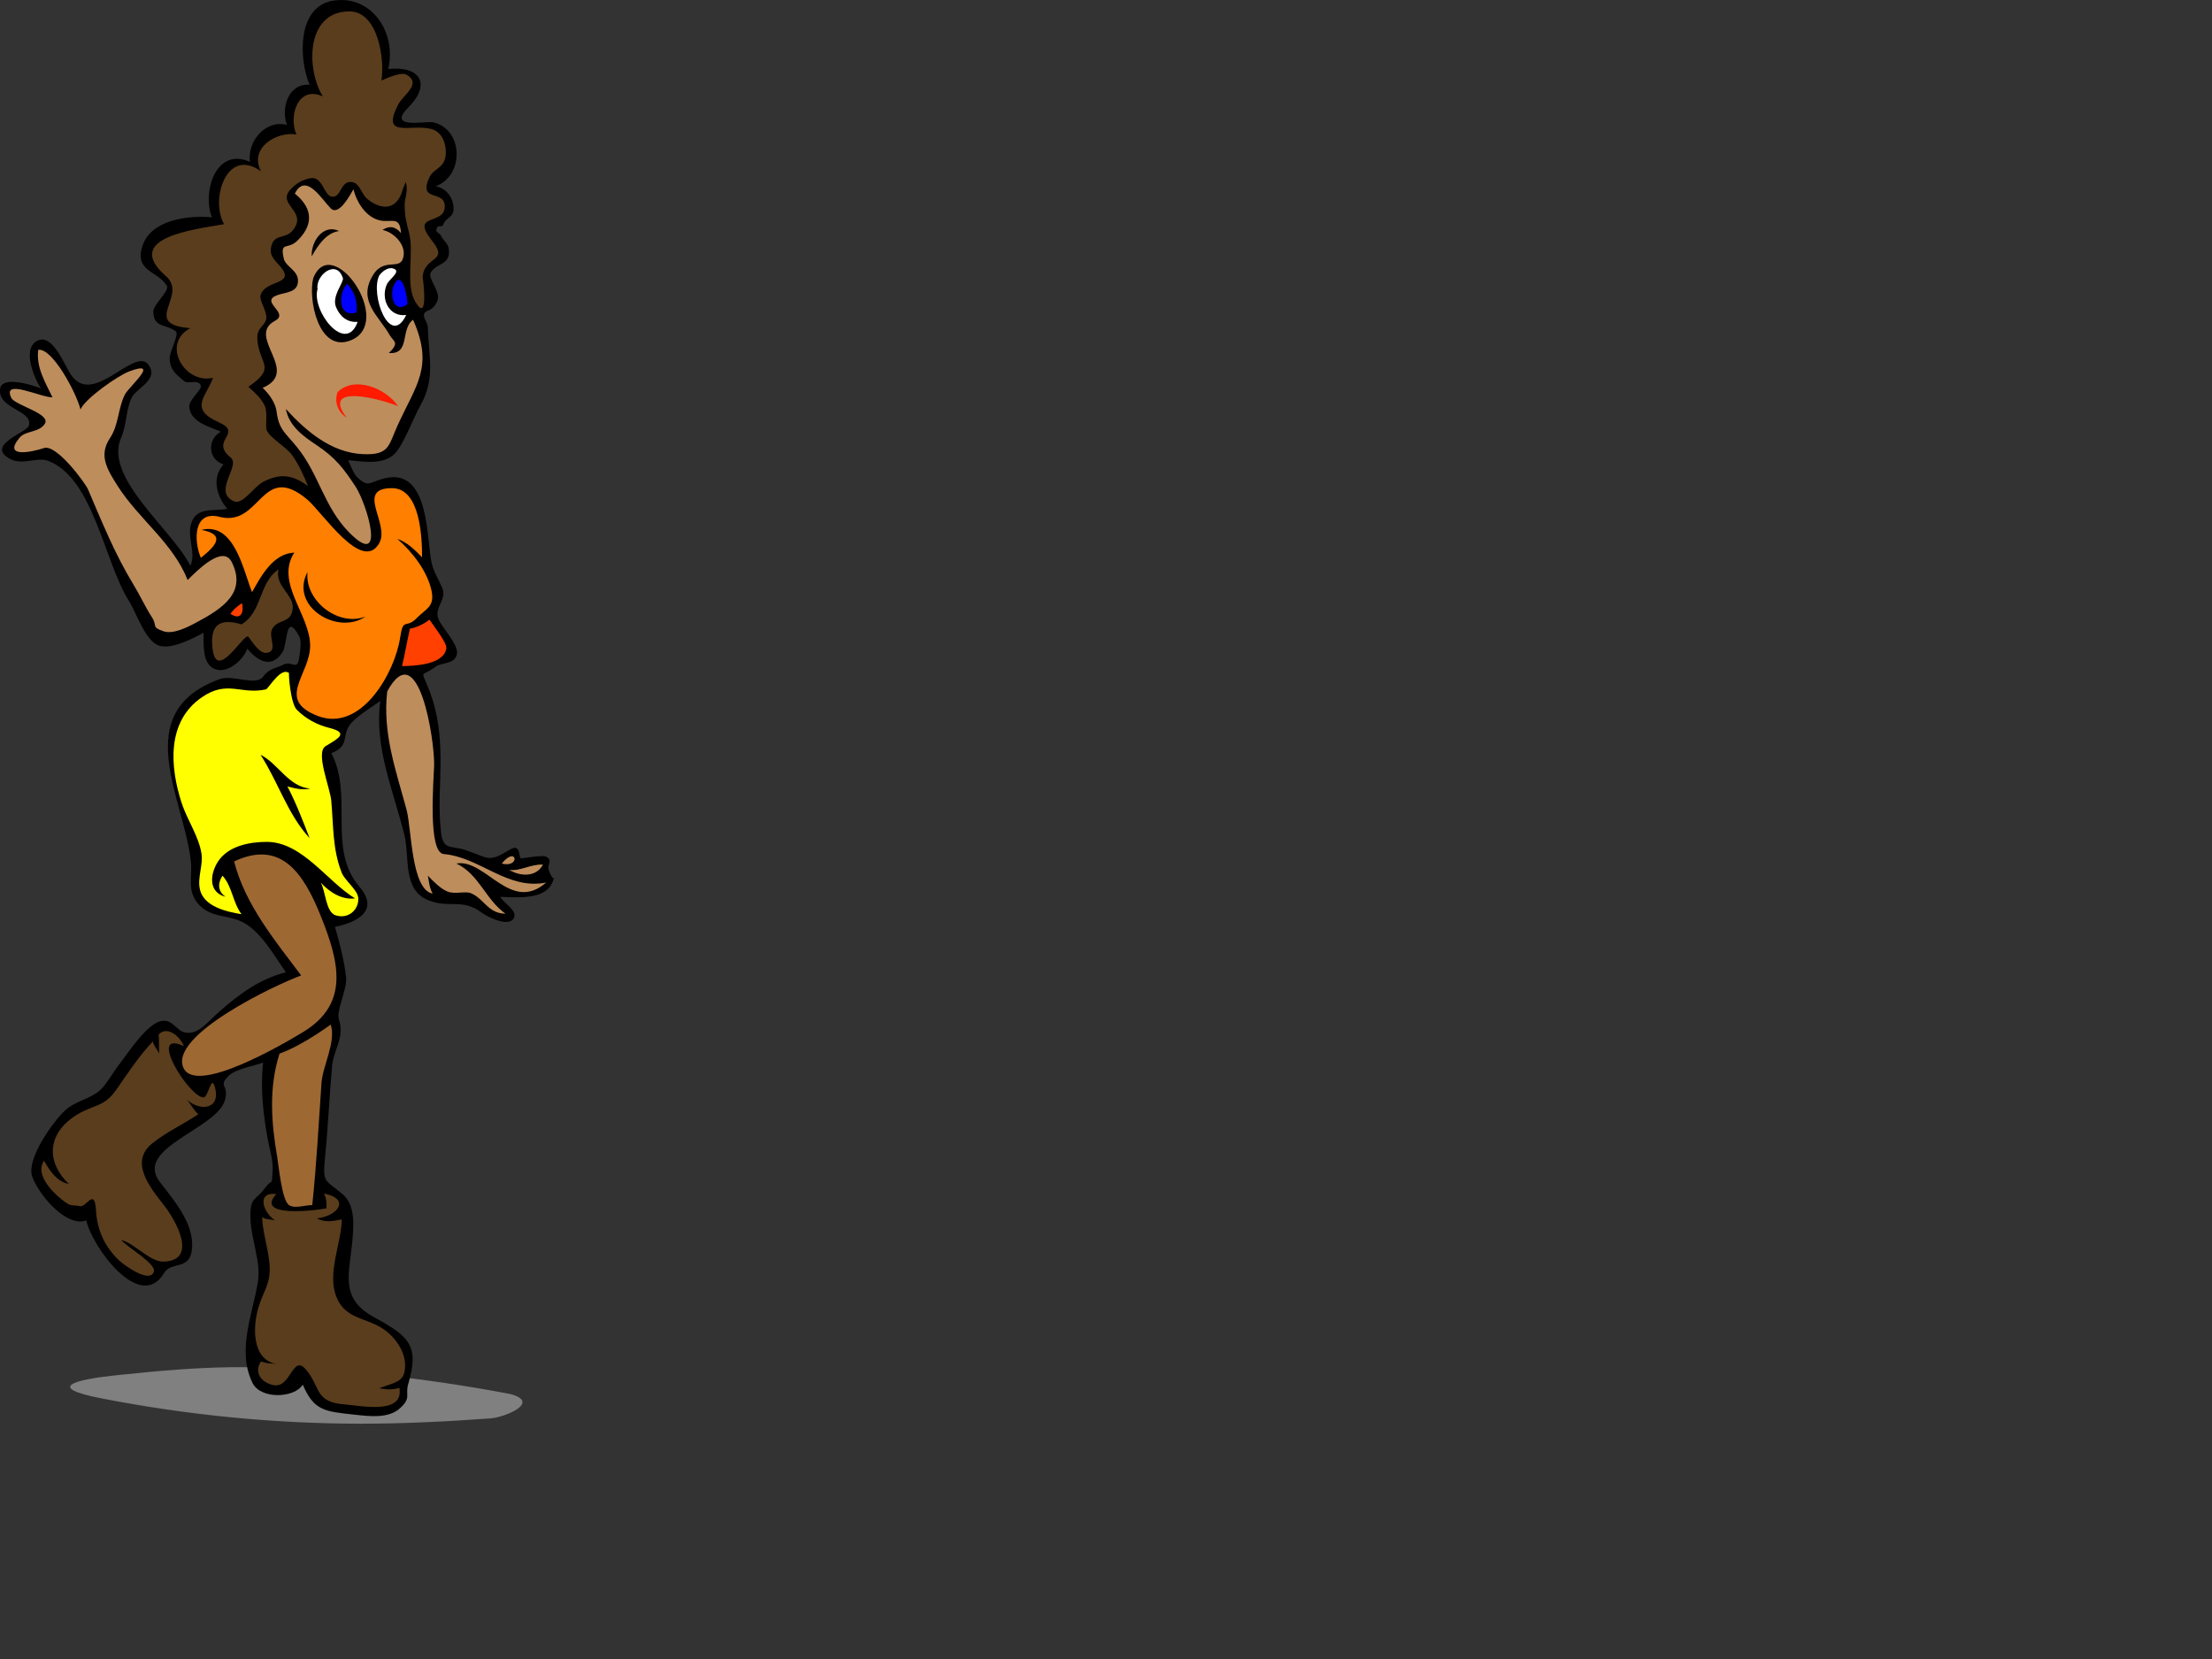 <?xml version="1.0"?><svg width="640" height="480" xmlns="http://www.w3.org/2000/svg">
 <rect width="100%" height="100%" fill="#333333" stroke="none"/>
 <title>sad woman waving</title>
 <g>
  <title>Layer 1</title>
  <path fill="#808080" id="path3" d="m147.779,403.364c-25.311,-4.825 -50.363,-7.478 -76.132,-7.787c-12.869,-0.152 -25.717,1.012 -38.492,2.38c-11.383,1.221 -20.199,3.438 -3.904,6.618c24.727,4.821 49.958,7.342 75.153,7.342c12.576,0 25.037,-0.626 37.576,-1.542c3.991,-0.293 14.579,-4.56 5.799,-7.011"/>
  <path id="path5" d="m89.58,24.536c-6.135,-0.529 -8.36,6.772 -6.568,11.608c-6.197,-1.647 -11.523,4.796 -10.692,10.693c-9.932,-4.431 -13.879,8.85 -10.997,16.039c-6.707,-0.624 -17.4,0.613 -20.014,8.021c-2.701,7.656 4.338,7.415 6.951,11.761c0.906,1.508 -3.896,5.393 -3.896,7.485c0,4.796 3.797,3.574 6.492,5.728c1.086,0.869 -1.852,5.76 -1.756,7.943c0.15,3.429 2.025,4.583 4.125,6.416c1.219,1.064 4.158,-0.696 4.887,1.375c0.365,1.041 -3.498,4.166 -3.359,6.11c0.309,4.372 5.791,5.747 9.164,7.179c-4.039,2.201 -3.801,8.04 0.764,9.471c-3.506,3.868 -2.021,9.203 1.068,12.831c-3.85,0.886 -8.771,-0.733 -10.385,4.124c-1.398,4.208 1.512,8.71 -0.307,12.374c-5.078,-10.371 -25.156,-25.475 -20.01,-37.043c1.672,-3.756 1.346,-8.5 3.205,-11.839c1.301,-2.332 6.641,-4.647 5.348,-8.095c-3.283,-8.751 -16.145,11.621 -22.988,1.833c-1.877,-2.684 -5.273,-11.892 -9.547,-10.082c-4.967,2.104 -1.137,10.974 0.764,13.901c-2.215,-0.927 -11.137,-3.724 -11.762,-0.001c-1.012,6.033 9.742,6.264 8.248,10.846c-0.645,1.975 -12.477,5.529 -5.574,9.471c3.65,2.085 7.932,-0.545 11.072,0.611c13.232,4.871 16.314,29.259 23.525,40.632c2.1,3.314 4.645,11.423 8.553,12.832c3.604,1.297 9.885,-2.025 12.984,-3.667c0.133,3.17 -0.492,8.725 3.055,10.389c3.777,1.772 8.559,-2.644 9.625,-5.807c3.316,4.007 7.273,5.69 10.232,0.918c1.425,-2.299 0.796,-11.776 4.738,-4.583c0.846,1.544 0.282,4.46 0.076,6.11c-0.529,4.242 -2.104,0.932 -4.506,2.138c-2.225,1.116 -4.229,1.125 -5.88,3.438c-2.15,3.01 -8.76,-0.638 -12.723,0.817c-26.195,9.609 -10.334,34.283 -8.281,52.572c0.533,4.746 -1.266,8.69 2.291,12.599c3.395,3.732 7.898,3.024 12.064,4.813c5.456,2.346 9.491,9.532 13.139,14.818c-7.426,1.853 -13.53,6.329 -19.184,11.32c-3.846,3.394 -6.168,6.831 -9.992,6.094c-2.402,-0.462 -3.486,-3.713 -6.568,-3.362c-4.373,0.495 -10.119,9.628 -12.756,12.985c-1.719,2.189 -3.564,5.799 -5.725,7.484c-2.881,2.247 -6.773,2.763 -9.703,5.499c-3.408,3.181 -11.17,13.924 -9.471,19.017c1.678,5.018 9.793,14.894 15.658,12.757c1.67,7.581 15.543,26.815 22.531,15.198c2.164,-3.6 7.725,-0.421 8.096,-7.486c0.367,-7.002 -5.234,-13.539 -9.299,-18.763c-7.795,-10.019 16.639,-15.337 18.848,-23.93c1.137,-4.428 -2.307,-3.748 1.221,-7.026c1.986,-1.851 7.199,-2.7 9.776,-3.667c-0.854,7.154 -0.004,14.618 1.227,21.684c0.519,2.984 1.734,6.604 1.523,9.631c-0.354,5.097 0.085,1.847 -2.14,4.887c-2.955,4.043 -4.471,2.491 -4.277,9.014c0.175,5.9 3.104,12.519 2.14,18.329c-1.525,9.185 -6.155,19.904 -1.527,29.177c2.394,4.8 12.143,4.358 14.511,0.458c3.306,7.647 6.326,7.745 15.123,8.706c4.131,0.453 9.762,1.199 13.137,-1.983c3.248,-3.067 1.279,-3.596 2.291,-7.027c3.254,-11.025 0.205,-13.681 -9.975,-19.23c-10.025,-5.468 -7.053,-12.584 -6.217,-22.167c0.379,-4.342 0.9,-10.298 -2.852,-13.423c-4.998,-4.165 -5.797,-3.204 -5.092,-10.253c0.889,-8.899 1.287,-17.833 2.059,-26.738c0.418,-4.813 3.74,-8.271 1.988,-13.512c-0.865,-2.59 2.49,-8.771 2.063,-12.373c-0.582,-4.929 -1.818,-9.673 -3.207,-14.435c6.436,-1.324 13.014,-4.704 7.027,-11.686c-9.299,-10.845 -1.613,-26.52 -8.096,-38.57c5.299,-2.052 3.084,-4.773 5.193,-7.944c1.709,-2.566 6.453,-5.344 9.01,-7.178c-1.857,13.473 3.875,26.084 6.99,38.928c1.572,6.471 -0.684,15.792 7.066,18.813c5.953,2.321 9.66,-0.692 15.274,3.512c1.478,1.106 7.817,4.442 9.317,1.527c1.091,-2.118 -3.01,-4.35 -3.971,-6.11c6.222,0.289 14.311,0.82 15.579,-5.65c-0.304,1.551 -2.206,-3.664 -1.527,-2.443c-0.622,-1.119 1.326,-2.449 -0.764,-3.515c-1.174,-0.6 -6.814,0.552 -7.331,0.46c-0.656,-0.12 0.113,-4.476 -3.132,-2.521c-6.202,3.729 -5.741,2.655 -12.603,0.229c-4.381,-1.552 -6.682,0.209 -7.326,-5.11c-0.871,-7.169 -0.115,-14.288 -0.158,-21.469c-0.043,-6.666 -0.732,-13.002 -3.074,-19.246c-2.656,-7.089 -2.932,-3.926 1.697,-7.334c1.734,-1.277 5.385,-0.622 6.111,-3.513c0.68,-2.714 -4.361,-7.775 -5.346,-10.235c-1.318,-3.295 2.52,-5.722 1.146,-8.935c-1.127,-2.634 -2.508,-4.581 -3.131,-7.408c-1.42,-6.428 -0.57,-26.586 -12.561,-24.589c-5.35,0.892 -5.393,3.371 -8.979,-0.158c-1.137,-1.121 -1.902,-3.471 -2.598,-4.888c4.178,0.395 10.139,1.469 13.443,-1.833c2.543,-2.54 5.531,-10.613 7.484,-14.054c4.453,-7.839 2.307,-14.352 2.137,-22.606c-0.037,-1.775 -2.74,-3.872 0.307,-4.889c1.184,-0.396 2.336,-1.985 2.598,-3.208c0.541,-2.544 -3.023,-6.116 -2.063,-7.714c1.805,-2.999 5.912,-1.977 5.191,-7.026c-0.186,-1.311 -2.162,-2.967 -2.213,-3.59c-0.035,-0.419 -1.414,-1.062 -1.373,-1.527c0.195,-2.181 1.59,-0.604 1.984,-1.679c0.916,-2.505 3.623,-1.899 2.902,-5.882c-0.49,-2.709 -2.383,-4.671 -5.043,-5.27c8.281,-3.001 8.063,-16.498 -0.764,-18.483c-1.93,-0.434 -13.547,2.092 -7.256,-4.201c6.717,-6.717 3.754,-12.18 -5.729,-11.227c2.439,-10.246 -4.482,-21.272 -15.584,-19.824c-10.979,1.428 -10.282,17.129 -7.166,24.402"/>
  <path fill="#5A3D1C" id="path7" d="m93.4,27.896c-7.221,-3.291 -9.963,5.686 -7.638,10.998c-5.925,-0.914 -13.783,4.047 -10.236,10.693c-9.919,-7.235 -14.781,8.125 -10.693,15.275c-8.373,1.506 -29.674,3.798 -16.803,15.046c6.545,5.72 -7.479,13.888 7.027,15.046c-8.514,4.49 -1.676,16.303 6.568,14.359c-1.77,5.252 -7.234,8.905 1.604,12.832c7.383,3.278 -2.748,5.227 3.514,10.235c2.99,2.392 -5.402,9.959 0.992,12.678c2.508,1.065 5.789,-4.346 8.554,-5.729c4.872,-2.436 8.338,-1.975 12.832,1.298c-1.238,-3.022 -2.575,-6.005 -4.43,-8.707c-1.759,-2.564 -6.27,-4.949 -7.485,-7.332c-0.565,-1.11 0.346,-5.11 -0.608,-7.18c-0.967,-2.098 -3.03,-3.993 -4.739,-5.499c8.466,-5.802 2.978,-6.393 2.599,-13.901c-0.171,-3.417 2.38,-3.674 2.596,-5.957c0.186,-1.959 -2.054,-5.149 -1.679,-6.568c1.17,-4.444 9.37,-3.057 6.416,-7.486c-1.236,-1.851 -3.755,-3.421 -3.438,-5.956c0.582,-4.671 4.092,-2.751 6.187,-5.194c4.984,-5.815 -4.943,-7.588 -0.307,-12.22c1.686,-1.684 3.162,-2.587 5.501,-3.056c3.732,-0.747 3.889,5.185 6.414,5.347c2.541,0.163 2.354,-4.229 5.193,-4.277c2.77,-0.045 3.08,3.399 4.887,4.888c3.863,3.182 8.496,3.6 10.236,-2.521c0.234,-0.822 0.688,-1.539 0.916,-2.367c0.871,2.711 -0.359,4.484 -0.305,7.026c0.063,2.963 0.408,4.245 1.299,7.791c1.494,5.954 -1.209,14.88 1.832,19.934c4,6.65 2.094,-7.598 2.061,-7.255c0.609,-6.326 7.789,-4.142 2.75,-10.464c-6.459,-8.108 3.402,-4.442 3.668,-9.7c0.27,-5.346 -7.934,-1.185 -4.432,-8.707c1.234,-2.648 4.484,-2.494 4.736,-6.722c0.17,-2.866 -1.057,-6.325 -4.047,-7.179c-5.953,-1.699 -14.943,2.951 -9.701,-7.18c1.404,-2.712 6.877,-5.902 2.443,-8.554c-1.574,-0.942 -5.939,1.039 -7.332,1.68c0.986,-5.915 -0.854,-20.011 -9.277,-20.011c-12.577,0.002 -12.561,16.644 -7.675,24.596"/>
  <path fill="#BE8D5C" id="path9" d="m85.303,56.002c5.8,4.701 4.978,9.607 0.611,13.748c-2.76,2.617 -4.924,-0.068 -3.818,5.041c0.508,2.352 4.122,3.393 4.122,6.417c0,3.407 -3.333,3.299 -5.804,4.124c-5.708,1.906 3.561,5.138 -0.84,7.485c-8.556,4.562 7.605,14.648 -3.59,19.4c1.842,1.711 3.73,4.323 4.047,6.874c0.646,5.171 2.443,6.049 5.807,10.158c6.488,7.922 7.857,17.479 15.351,24.975c10.605,10.605 5.031,-8.307 1.68,-13.442c-3.488,-5.343 -5.963,-8.453 -11.152,-11.914c-3.977,-2.653 -8.062,-5.543 -9.01,-10.54c5.825,6.387 13.079,12.606 22.151,13.06c7.857,0.394 7.52,-2.453 10.154,-8.248c5.436,-11.956 10.543,-16.942 4.508,-30.627c-3.801,2.746 -0.674,10.102 -7.025,9.624c3.275,-3.128 1.334,-3.245 0.152,-5.346c-2.992,-5.316 -9.311,-9.74 -4.736,-17.185c3.375,-5.492 8.111,-0.858 8.859,-5.576c0.553,-3.488 -3.049,-6.947 -6.109,-7.484c1.969,-1.356 3.871,-1.004 5.346,0.916c-0.262,-5.085 -2.652,-3.003 -5.959,-3.666c-4.102,-0.821 -6.834,-5.214 -7.789,-9.013c-0.875,1.459 -4.207,7.863 -6.568,5.5c-2.615,-2.619 -7.222,-10.516 -10.388,-4.281"/>
  <path id="path11" d="m90.189,74.18c1.732,-3.108 4.205,-6.864 7.945,-7.333c-4.652,-2.216 -8.208,3.118 -7.945,7.333"/>
  <path id="path13" d="m90.648,80.442c-1.568,5.966 1.459,21.802 10.846,18.025c12.867,-5.175 -5.41,-31.512 -10.846,-18.025"/>
  <path fill="#FFFFFF" id="path15" d="m109.744,79.679c-2.76,5.511 3.113,21.161 7.789,11.457c-5.059,0.658 -7.477,-4.753 -5.576,-8.937c0.592,-1.302 3.902,-3.502 2.217,-4.352c-1.656,-0.836 -3.447,0.528 -4.43,1.832"/>
  <path fill="#FFFFFF" id="path17" d="m91.873,83.65c-1.813,6.241 8.133,19.111 11.607,9.471c-3.025,0.248 -5.146,-1.562 -6.262,-4.277c-1.322,-3.222 2.377,-7.218 1.984,-8.402c-1.886,-5.665 -7.989,-0.785 -7.329,3.208"/>
  <path fill="#0000FF" id="path19" d="m117.84,88.081c0.201,-1.933 -1.422,-9.96 -3.668,-6.034c-1.692,2.958 -0.33,8.881 3.668,6.034"/>
  <path fill="#0000FF" id="path21" d="m103.174,90.372c0.293,-3.072 -0.564,-6.042 -2.748,-8.249c-2.653,2.894 -2.629,10.01 2.748,8.249"/>
  <path fill="#BE8D5C" id="path23" d="m11.065,101.217c-0.668,5.026 2.029,9.385 4.123,13.748c-3.359,0.063 -14.711,-5.618 -11.912,0.153c1.049,2.167 11.533,4.549 9.699,7.485c-1.604,2.565 -5.574,1.98 -7.256,3.972c-5.082,6.014 3.307,4.293 7.025,3.055c3.588,-1.194 11.924,10.103 12.73,11.982c3.988,9.306 7.801,18.788 13.086,27.428c1.875,3.068 3.424,6.481 5.346,9.469c1.744,2.709 -0.229,2.861 3.359,4.126c2.77,0.977 6.898,-1.127 9.242,-2.369c8.127,-4.3 14.9,-8.891 10.539,-17.643c-2.566,-5.151 -10.035,2.511 -12.754,5.192c-4.283,-10.779 -14.074,-17.559 -20.186,-27.109c-3.322,-5.193 -5.547,-9.064 -2.27,-13.979c2.541,-3.808 2.266,-8.501 4.277,-12.526c1.191,-2.384 10.619,-10.25 1.223,-6.721c-3.197,1.201 -12.674,7.793 -14.053,10.998c-1.065,-4.565 -8.108,-17.903 -12.218,-17.261"/>
  <path transform="rotate(143.256, 105.303, 116.295)" fill="#FF1A00" id="path31" d="m109.744,123.13c2.496,-1.691 3.367,-4.686 2.291,-7.485c0.104,13.02 -11.863,-2.522 -13.9,-6.263c-0.356,6.211 4.785,14.725 11.609,13.748"/>
  <path fill="#FF7F00" id="path33" d="m63.917,149.64c-8.09,-2.366 -7.877,6.881 -5.805,11.762c4.063,-3.251 7.539,-6.72 0.154,-8.097c9.559,-2.343 12.129,11.777 14.664,18.026c2.706,-4.8 6.049,-11.131 12.221,-11.457c-5.622,8.747 4.583,17.935 4.583,26.96c0,8.347 -10.083,15.591 2.213,20.317c12.525,4.814 22.309,-12.513 23.83,-22.684c0.908,-6.085 1.588,-2.319 4.811,-5.651c2.602,-2.689 5.254,-3.235 4.277,-7.867c-1.203,-5.703 -5.584,-11.304 -9.928,-15.045c2.883,0.989 5.096,3.201 7.178,5.346c0.01,-5.588 -0.465,-20.011 -8.707,-20.011c-10.752,0 -0.535,10.303 -3.664,15.885c-4.953,8.827 -16.479,-8.982 -20.928,-12.677c-13.104,-10.886 -13.324,7.714 -24.899,5.193"/>
  <path fill="#5A3D1C" id="path35" d="m69.876,180.648c-6.199,-1.878 -9.379,0.008 -8.326,7.408c1.307,9.172 9.186,-5.226 10.311,-3.819c1.037,1.292 3.165,4.879 5.193,4.66c3.63,-0.391 0.459,-4.498 1.68,-6.874c1.587,-3.093 5.505,-1.422 5.958,-5.958c0.398,-3.977 -5.23,-6.492 -4.123,-11.304c-5.762,3.881 -4.58,12.21 -10.693,15.887"/>
  <path id="path37" d="m105.771,178.357c-7.738,3.155 -17.68,-4.528 -16.801,-12.832c-5.314,9.978 8.825,18.456 16.801,12.832"/>
  <path fill="#FF4000" id="path39" d="m66.669,177.593c2.672,1.828 4.035,0.087 3.359,-3.055c-1.341,0.751 -2.74,2.09 -3.359,3.055"/>
  <path fill="#FF4000" id="path41" d="m118.604,181.872c-0.824,3.607 -1.41,7.253 -2.291,10.845c3.545,-0.015 12.186,-0.364 12.83,-5.194c0.205,-1.541 -3.967,-6.825 -4.889,-8.249c-1.635,1.349 -4.191,2.449 -5.65,2.598"/>
  <path fill="#FFFF00" id="path43" d="m77.053,199.438c-7.337,1.656 -11.208,-2.807 -18.634,2.292c-10.258,7.041 -9.264,20.087 -5.881,30.548c1.559,4.82 4.9,9.573 5.727,14.514c0.58,3.449 -1.146,6.922 -0.457,10.386c1.027,5.155 7.773,6.61 12.068,7.334c-2.551,-3.43 -2.631,-7.937 -5.498,-11.152c-1.494,2.237 -1.322,4.662 0.914,6.109c-5.045,-1.273 -4.559,-6.479 -2.291,-10.081c2.904,-4.612 9.135,-5.806 14.173,-5.806c10.262,0 17.503,11.48 25.542,16.346c-3.863,0.508 -7.4,-1.841 -9.928,-4.582c1.402,2.314 1.439,8.524 4.275,9.47c3.891,1.298 6.984,-1.913 6.568,-5.194c-0.279,-2.204 -3.9,-4.911 -4.787,-7.172c-2.68,-6.848 -2.342,-13.596 -3.002,-20.78c-0.365,-3.982 -4.682,-13.965 -1.605,-15.809c3.723,-2.235 6.811,-3.816 0.994,-5.272c-3.514,-0.877 -6.75,-2.622 -9.318,-5.194c-1.938,-1.939 -2.451,-10.806 -2.291,-10.692c-2.248,-1.589 -5.218,3.394 -6.569,4.735"/>
  <path fill="#BE8D5C" id="path45" d="m112.035,200.048c-1.398,12.038 2.496,22.755 5.584,34.185c1.518,5.611 1.303,23.109 7.551,24.321c-0.941,-1.701 -1.061,-3.602 -1.375,-5.194c1.533,1.587 3.578,3.729 5.654,4.582c2.141,0.877 5.193,-0.158 6.721,0.459c3.915,1.581 4.943,5.898 10.082,5.958c-5.719,-4.019 -7.641,-11.423 -14.207,-14.511c8.381,-1.546 15.687,14.517 25.968,5.498c-11.253,2.237 -19.001,-7.289 -29.634,-8.249c-4.664,-0.424 -2.898,-21.302 -2.773,-25.616c0.207,-7.042 -4.516,-38.107 -13.571,-21.433"/>
  <path id="path47" d="m75.375,218.378c5.116,7.858 7.774,17.122 14.206,24.136c-1.942,-5.018 -3.929,-10.206 -6.417,-14.971c2.201,0.569 4.357,1.148 6.571,0.611c-6.203,-0.453 -9.286,-7.279 -14.36,-9.776"/>
  <path fill="#9E6833" id="path49" d="m67.735,249.235c3.156,12.465 11.835,22.907 19.4,32.994c-7.404,2.688 -38.292,17.315 -34.062,26.731c3.592,7.993 29.08,-6.981 34.672,-10.388c13.436,-8.179 10.403,-20.201 5.131,-33.379c-5.056,-12.642 -11.597,-22.315 -25.141,-15.958"/>
  <path fill="#BE8D5C" id="path51" d="m145.181,249.848c5.485,1.425 4.357,-5.386 0,0"/>
  <path fill="#BE8D5C" id="path53" d="m147.32,251.679c3.203,1.934 7.845,2.185 9.775,-1.527c-3.421,-0.21 -6.586,1.987 -9.775,1.527"/>
  <path fill="#9E6833" id="path55" d="m80.873,304.839c-3.144,9.893 -2.393,19.933 -0.655,30.011c0.425,2.452 1.325,12.431 3.406,13.827c1.68,1.126 4.763,-0.045 6.722,0c1.252,-11.761 1.834,-23.536 2.674,-35.327c0.361,-5.083 4.291,-11.934 2.672,-16.913c-4.526,3.244 -10.186,6.787 -14.819,8.402"/>
  <path fill="#5A3D1C" id="path57" d="m45.892,299.337c0.223,1.628 0.057,3.768 0.154,5.502c-0.598,-1.302 -1.42,-1.943 -1.834,-3.516c-3.949,4.192 -7.197,9.1 -10.463,13.825c-3.689,5.336 -6.457,4.281 -11.533,7.408c-8.361,5.15 -9.193,13.33 -2.291,20.01c-3.445,-0.658 -5.545,-3.801 -7.18,-6.722c-2.645,3.736 2.033,8.742 5.043,11.152c2.975,2.385 2.709,1.45 5.346,1.984c1.904,0.389 4.271,-5.605 4.658,1.375c0.316,5.714 2.664,10.627 6.873,14.512c1.359,1.254 8.748,6.596 9.854,3.055c0.717,-2.291 -7.676,-7.037 -9.471,-9.165c4.01,1.005 8.271,6.421 12.371,6.263c10.01,-0.385 3.385,-12.023 0,-16.344c-3.898,-4.976 -10.135,-12.453 -3.359,-17.871c4.152,-3.322 8.889,-5.466 13.289,-8.401c-1.326,-1.262 -2.168,-2.995 -3.359,-4.277c3.969,3.55 9.82,2.813 8.248,-3.359c-1.105,-4.345 -1.891,2.747 -3.359,2.747c-4.121,0 -16.547,-19.914 -5.652,-14.815c-1.318,-3.167 -5.039,-5.929 -7.335,-3.363"/>
  <path fill="#5A3D1C" id="path59" d="m94.469,349.593c-3.453,0.729 -20.854,2.721 -14.512,-4.123c-6.086,-0.722 -3.632,5.671 -0.305,7.638c-1.406,-0.405 -2.287,-0.104 -3.818,-0.916c0.197,4.576 1.747,8.909 2.136,13.44c0.498,5.79 -1.756,7.786 -3.207,12.68c-1.63,5.493 -1.981,14.995 5.194,16.343c-1.804,-0.241 -2.607,-0.041 -4.431,-0.764c-2.227,3.234 0.192,6.228 3.667,6.874c5.044,0.94 5.401,-9.219 9.395,-4.43c4.297,5.151 2.375,9.326 11.15,10.007c4.564,0.351 17.26,3.093 15.811,-4.813c-2.117,0.693 -3.752,0.479 -5.805,0.153c2.408,-1.171 6.396,-1.42 7.18,-4.354c1.365,-5.12 -2.248,-10.418 -6.416,-13.059c-5.025,-3.183 -10.818,-2.664 -13.289,-9.32c-2.523,-6.796 1.533,-15.204 1.68,-22.149c-2.518,0.532 -5.051,0.985 -7.182,-0.304c5.918,-0.6 9.924,-5.591 1.986,-7.178c0.881,1.426 0.758,3.346 0.766,4.275"/>
 </g>
</svg>